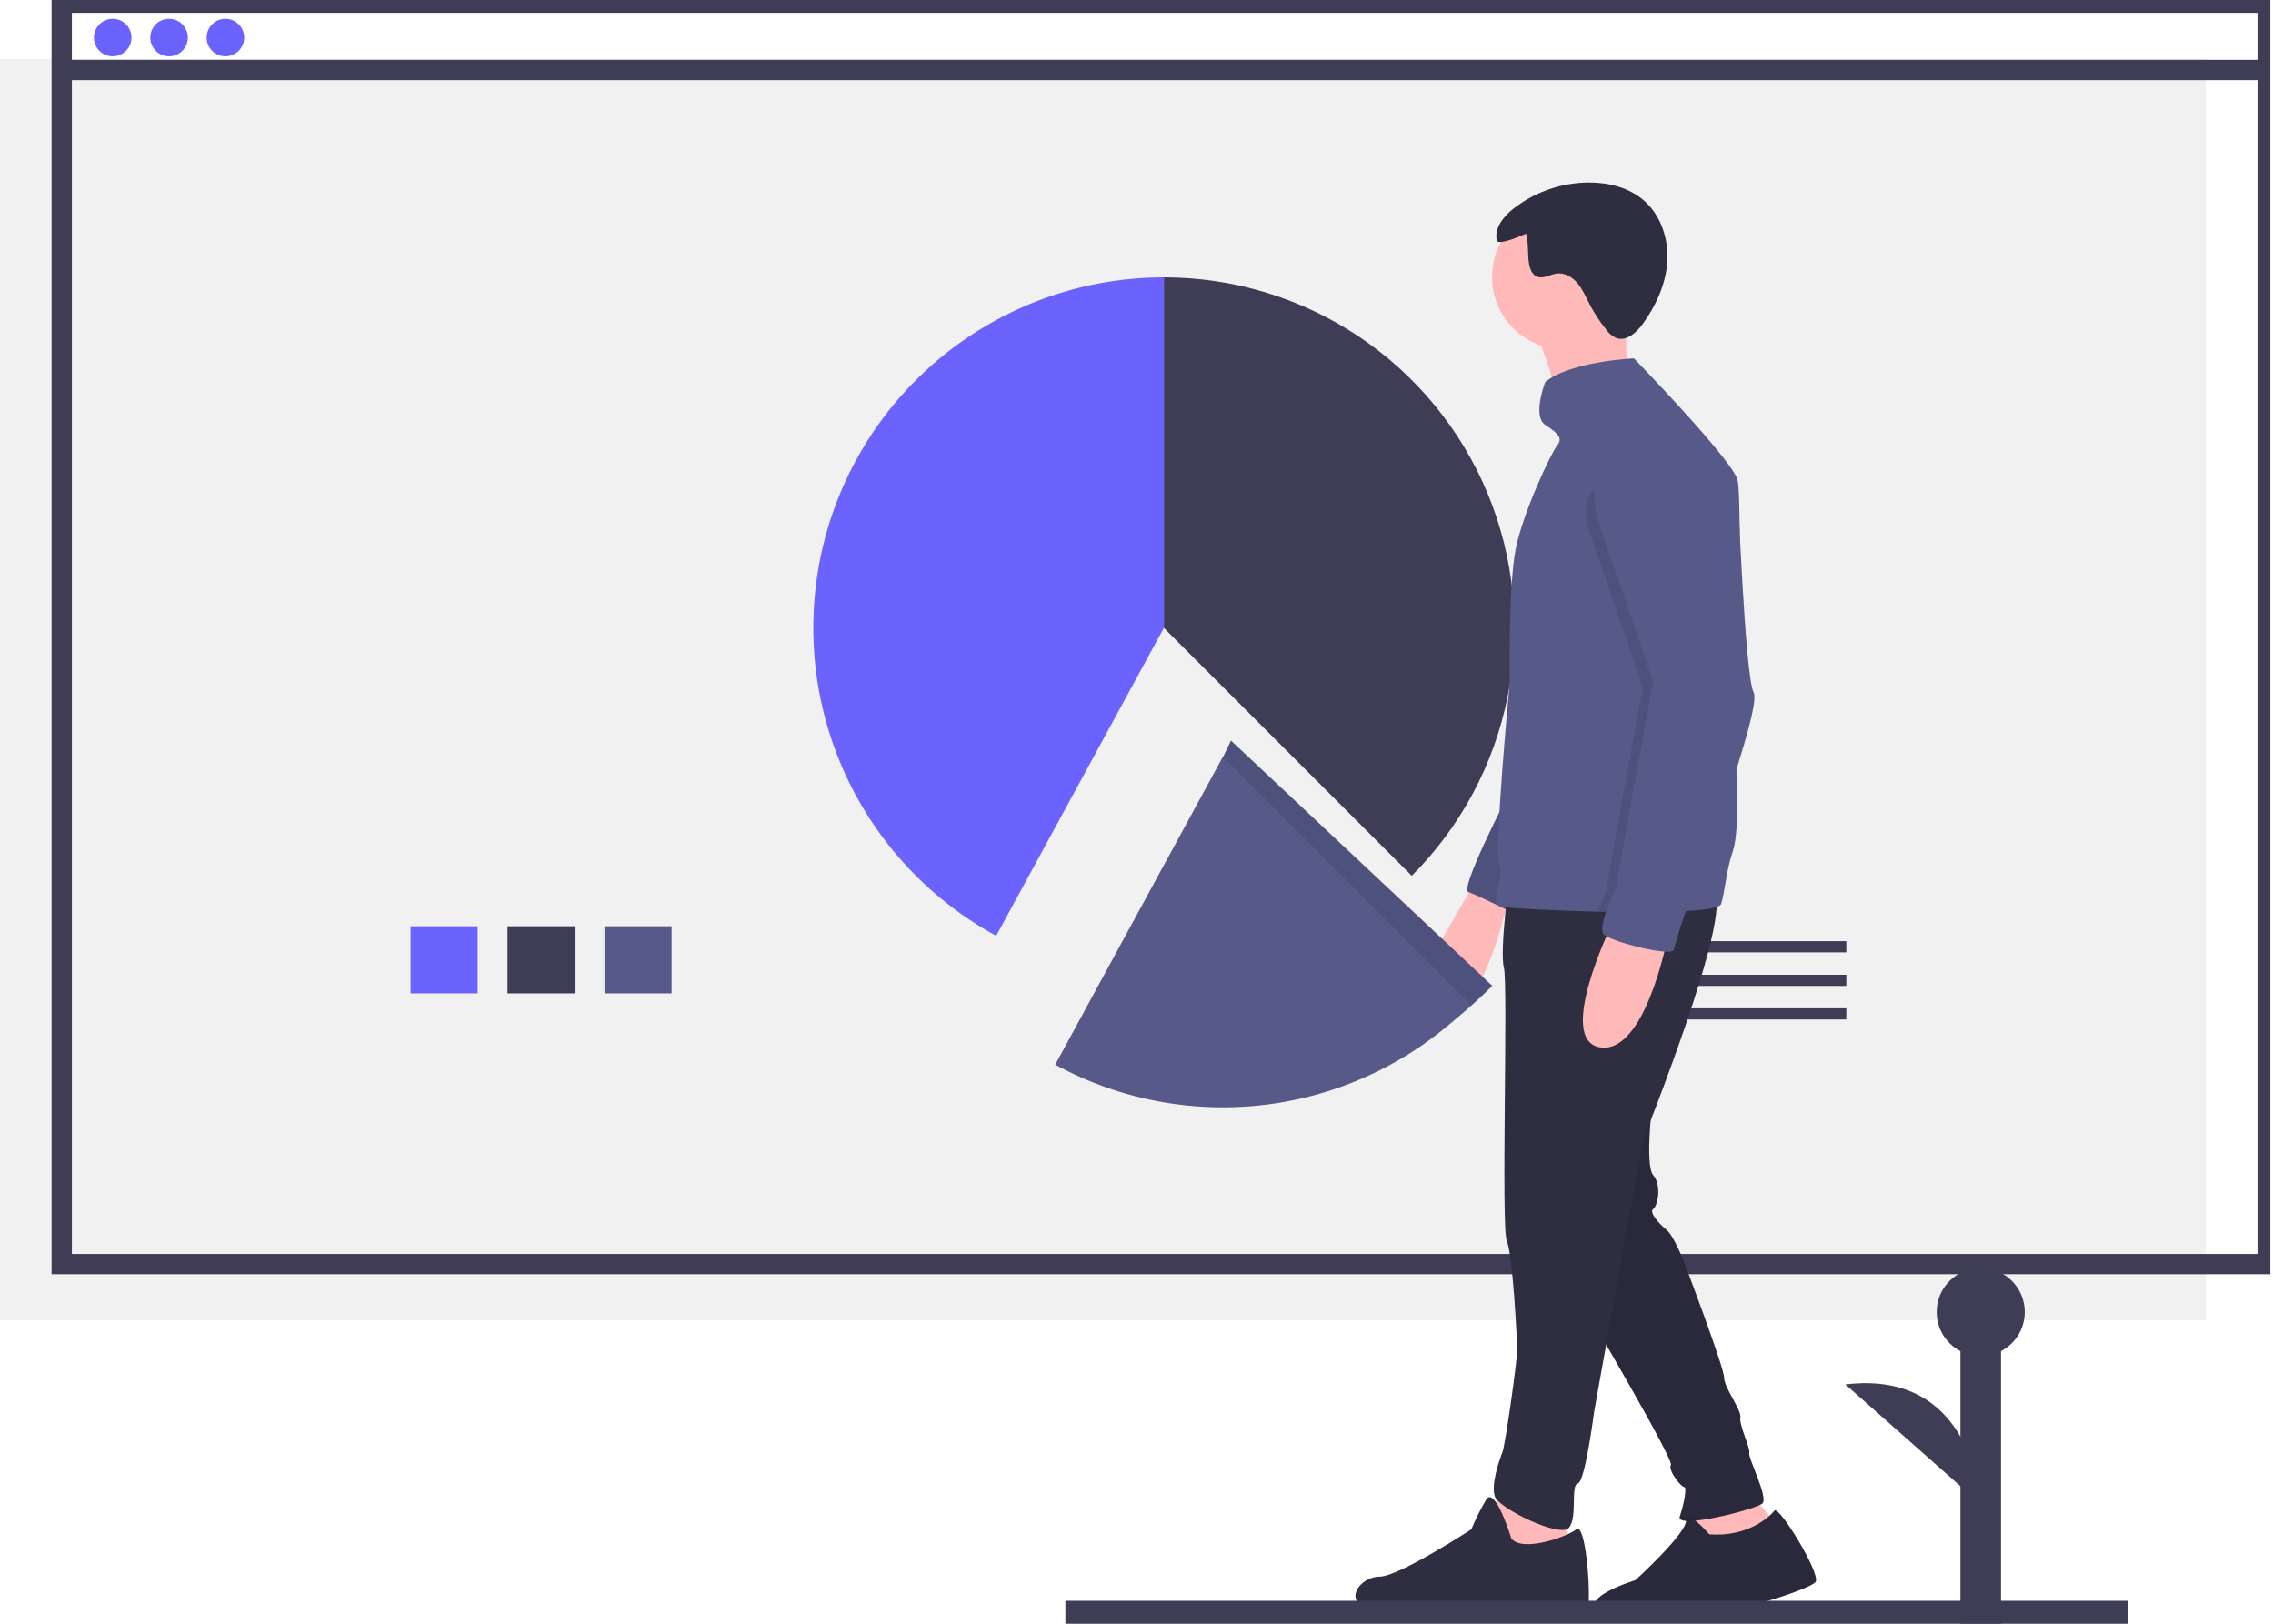 <?xml version="1.0" encoding="UTF-8"?> <svg xmlns="http://www.w3.org/2000/svg" width="112" height="80" viewBox="0 0 112 80" fill="none"><g clip-path="url(#clip0)"><path d="M108.694 2.909H0V65.058H108.694V2.909Z" fill="#F1F1F1"></path><path d="M111.736 0.132H3.042V62.281H111.736V0.132Z" stroke="#3F3D56" stroke-miterlimit="10"></path><path d="M3.042 3.449H111.736" stroke="#3F3D56" stroke-miterlimit="10"></path><path d="M5.554 2.777C6.065 2.777 6.479 2.362 6.479 1.851C6.479 1.34 6.065 0.926 5.554 0.926C5.042 0.926 4.628 1.34 4.628 1.851C4.628 2.362 5.042 2.777 5.554 2.777Z" fill="#6C63FF"></path><path d="M8.33 2.777C8.842 2.777 9.256 2.362 9.256 1.851C9.256 1.34 8.842 0.926 8.33 0.926C7.819 0.926 7.405 1.34 7.405 1.851C7.405 2.362 7.819 2.777 8.33 2.777Z" fill="#6C63FF"></path><path d="M11.107 2.777C11.618 2.777 12.033 2.362 12.033 1.851C12.033 1.34 11.618 0.926 11.107 0.926C10.596 0.926 10.182 1.34 10.182 1.851C10.182 2.362 10.596 2.777 11.107 2.777Z" fill="#6C63FF"></path><path d="M69.563 43.15C71.978 40.734 73.623 37.657 74.29 34.306C74.956 30.956 74.614 27.483 73.307 24.326C71.999 21.17 69.786 18.473 66.945 16.575C64.105 14.677 60.765 13.664 57.349 13.664V30.936L69.563 43.15Z" fill="#3F3D56"></path><path d="M57.349 13.664C53.51 13.664 49.78 14.944 46.749 17.3C43.718 19.656 41.558 22.955 40.611 26.675C39.663 30.395 39.982 34.325 41.517 37.844C43.051 41.363 45.715 44.271 49.086 46.108L57.349 30.936V13.664Z" fill="#6C63FF"></path><path d="M23.539 45.636H20.231V48.944H23.539V45.636Z" fill="#6C63FF"></path><path d="M28.316 45.636H25.009V48.944H28.316V45.636Z" fill="#3F3D56"></path><path d="M33.094 45.636H29.787V48.944H33.094V45.636Z" fill="#575A89"></path><path d="M90.975 46.371H77.377V46.923H90.975V46.371Z" fill="#3F3D56"></path><path d="M90.975 48.025H77.377V48.576H90.975V48.025Z" fill="#3F3D56"></path><path d="M90.975 49.679H77.377V50.23H90.975V49.679Z" fill="#3F3D56"></path><path d="M83.352 74.211L83.571 76.032L84.809 76.615L86.193 76.178L87.14 76.615L87.431 74.94L85.756 73.046L83.352 74.211Z" fill="#FFB9B9"></path><path d="M84.226 75.595C84.226 75.595 83.096 74.279 83.078 74.937C83.06 75.595 80.584 77.853 80.584 77.853C80.584 77.853 76.723 79.019 79.71 79.747C82.696 80.476 89.252 78.363 89.47 77.926C89.689 77.489 87.649 74.138 87.431 74.43C87.212 74.721 86.12 75.741 84.226 75.595Z" fill="#2F2E41"></path><path d="M81.458 53.961C81.458 53.961 81.021 57.385 81.458 57.895C81.895 58.404 81.676 59.424 81.458 59.57C81.239 59.716 81.749 60.298 82.113 60.59C82.478 60.881 82.987 62.192 82.987 62.192C82.987 62.192 84.954 67.364 84.954 67.874C84.954 68.384 85.828 69.477 85.755 69.841C85.683 70.205 86.265 71.371 86.193 71.589C86.12 71.808 87.139 73.774 86.848 74.066C86.557 74.357 82.55 75.377 82.769 74.721C82.987 74.066 83.133 73.264 82.987 73.264C82.842 73.264 82.186 72.463 82.332 72.172C82.478 71.88 77.961 64.232 77.961 64.232L81.458 53.961Z" fill="#2F2E41"></path><path opacity="0.1" d="M84.226 75.595C84.226 75.595 83.096 74.279 83.078 74.937C83.06 75.595 80.584 77.853 80.584 77.853C80.584 77.853 76.723 79.019 79.71 79.747C82.696 80.476 89.252 78.363 89.47 77.926C89.689 77.489 87.649 74.138 87.431 74.43C87.212 74.721 86.12 75.741 84.226 75.595Z" fill="black"></path><path opacity="0.1" d="M81.458 53.961C81.458 53.961 81.021 57.385 81.458 57.895C81.895 58.404 81.676 59.424 81.458 59.57C81.239 59.716 81.749 60.298 82.113 60.59C82.478 60.881 82.987 62.192 82.987 62.192C82.987 62.192 84.954 67.364 84.954 67.874C84.954 68.384 85.828 69.477 85.755 69.841C85.683 70.205 86.265 71.371 86.193 71.589C86.12 71.808 87.139 73.774 86.848 74.066C86.557 74.357 82.55 75.377 82.769 74.721C82.987 74.066 83.133 73.264 82.987 73.264C82.842 73.264 82.186 72.463 82.332 72.172C82.478 71.88 77.961 64.232 77.961 64.232L81.458 53.961Z" fill="black"></path><path d="M74.028 73.307L73.227 75.346L73.591 78.187L75.922 78.042L77.233 76.876V74.4L74.028 73.307Z" fill="#FFB9B9"></path><path d="M74.465 75.784C74.465 75.784 73.664 73.161 73.227 73.89C72.95 74.358 72.707 74.844 72.499 75.347C72.499 75.347 68.929 77.678 67.982 77.678C67.035 77.678 66.161 78.843 67.4 79.28C68.638 79.717 78.107 80.3 78.253 79.28C78.399 78.26 78.107 74.982 77.67 75.347C77.233 75.711 74.975 76.512 74.465 75.784Z" fill="#2F2E41"></path><path d="M72.644 43.514C72.644 43.514 71.115 46.137 70.969 46.428C70.823 46.719 70.022 48.613 71.552 49.342C73.081 50.07 74.392 44.024 74.392 44.024L72.644 43.514Z" fill="#FFB9B9"></path><path d="M74.247 39.29C74.247 39.29 71.916 43.806 72.353 43.952C72.79 44.097 74.538 44.971 74.538 44.971L75.34 40.382L74.247 39.29Z" fill="#575A88"></path><path opacity="0.1" d="M74.247 39.29C74.247 39.29 71.916 43.806 72.353 43.952C72.79 44.097 74.538 44.971 74.538 44.971L75.34 40.382L74.247 39.29Z" fill="black"></path><path d="M74.392 43.078C74.392 43.078 73.883 46.865 74.101 47.666C74.32 48.468 73.955 60.487 74.247 61.142C74.538 61.798 74.757 66.023 74.757 66.533C74.757 67.043 74.174 71.195 74.028 71.559C73.883 71.923 73.445 73.161 73.664 73.744C73.883 74.327 76.869 75.784 77.306 75.274C77.743 74.764 77.379 73.161 77.743 73.088C78.107 73.016 78.544 69.592 78.544 69.592L80.948 56.189C80.948 56.189 85.465 44.971 84.445 43.879C83.425 42.786 74.392 43.078 74.392 43.078Z" fill="#2F2E41"></path><path d="M77.087 17.219C79.059 17.219 80.657 15.621 80.657 13.649C80.657 11.678 79.059 10.08 77.087 10.08C75.116 10.08 73.518 11.678 73.518 13.649C73.518 15.621 75.116 17.219 77.087 17.219Z" fill="#FFB9B9"></path><path d="M75.776 16.563C75.776 16.563 76.942 19.622 76.796 20.278C76.65 20.933 80.22 19.112 80.22 19.112C80.22 19.112 80.001 15.543 80.22 14.596C80.438 13.649 75.776 16.563 75.776 16.563Z" fill="#FFB9B9"></path><path d="M85.564 36.493C85.548 37.104 85.537 37.469 85.537 37.469C85.537 37.469 85.756 40.819 85.392 41.912C85.028 43.005 85.028 43.806 84.809 44.534C84.745 44.746 83.873 44.86 82.648 44.91C81.525 44.956 80.106 44.95 78.743 44.918C76.486 44.866 74.382 44.745 74.028 44.68C73.227 44.534 74.174 43.296 73.883 42.64C73.591 41.985 74.393 33.608 74.393 33.608C74.393 33.608 74.32 28.873 74.684 27.052C75.048 25.231 76.432 22.317 76.724 21.953C77.015 21.589 76.796 21.37 76.141 20.933C75.485 20.496 76.141 18.821 76.141 18.821C77.379 17.801 80.511 17.655 80.511 17.655C80.511 17.655 85.319 22.609 85.61 23.629C85.787 24.245 85.723 29.168 85.646 32.968C85.616 34.398 85.585 35.67 85.564 36.493Z" fill="#575A88"></path><path d="M79.418 45.554C79.418 45.554 76.65 51.236 78.836 51.6C81.021 51.964 82.114 46.428 82.114 46.428L79.418 45.554Z" fill="#FFB9B9"></path><path d="M73.75 11.84C73.624 11.228 74.092 10.656 74.585 10.271C75.658 9.439 76.978 8.989 78.336 8.992C79.291 8.997 80.277 9.25 80.999 9.875C81.841 10.605 82.225 11.775 82.155 12.887C82.084 13.999 81.6 15.053 80.948 15.957C80.635 16.39 80.132 16.839 79.632 16.65C79.436 16.559 79.268 16.417 79.145 16.239C78.824 15.841 78.545 15.411 78.311 14.956C78.132 14.608 77.977 14.242 77.723 13.944C77.469 13.646 77.088 13.422 76.7 13.476C76.38 13.52 76.066 13.745 75.76 13.639C75.421 13.521 75.338 13.087 75.311 12.728C75.282 12.335 75.303 11.88 75.194 11.508C75.074 11.572 73.809 12.133 73.75 11.84Z" fill="#2F2E41"></path><path opacity="0.1" d="M85.564 36.493C84.748 39.435 82.876 44.394 82.769 44.607C82.742 44.662 82.7 44.769 82.648 44.91C81.525 44.956 80.106 44.95 78.743 44.918C78.954 44.366 79.2 43.833 79.2 43.66C79.2 43.296 80.948 33.9 80.948 33.9C80.948 33.9 79.564 29.747 78.326 26.251C77.088 22.755 82.004 23.447 82.004 23.447C84.627 22.791 85.1 23.92 85.1 23.92C85.1 23.92 85.331 30.061 85.646 32.968C85.727 33.714 85.813 34.246 85.902 34.409C86.018 34.623 85.861 35.425 85.564 36.493Z" fill="black"></path><path d="M80.948 21.079C80.948 21.079 77.597 22.463 78.836 25.959C80.074 29.456 81.458 33.608 81.458 33.608C81.458 33.608 79.71 43.004 79.71 43.369C79.71 43.733 78.617 45.7 79.054 46.064C79.491 46.428 82.405 47.156 82.478 46.792C82.701 45.953 82.969 45.126 83.279 44.316C83.425 44.024 86.848 34.919 86.411 34.118C85.974 33.316 85.61 23.628 85.61 23.628C85.61 23.628 83.57 20.423 80.948 21.079Z" fill="#575A88"></path><path d="M73.53 48.572L60.655 36.49L53.053 52.19C55.587 53.573 58.429 54.296 61.316 54.292C66.086 54.292 70.404 51.697 73.53 48.572Z" fill="#575A89"></path><path opacity="0.1" d="M73.53 48.572L60.655 36.49L53.053 52.19C55.587 53.573 58.429 54.296 61.316 54.292C66.086 54.292 70.404 51.697 73.53 48.572Z" fill="black"></path><path d="M72.472 49.497L60.258 37.284L51.995 52.455C55.27 54.237 59.034 54.912 62.725 54.379C66.415 53.846 69.834 52.133 72.472 49.497Z" fill="#575A89"></path><path d="M52.496 79.868H104.86" stroke="#3F3D56" stroke-width="2" stroke-miterlimit="10"></path><path d="M97.598 79.995V64.644" stroke="#3F3D56" stroke-width="2" stroke-miterlimit="10"></path><path d="M97.598 66.814C98.797 66.814 99.769 65.843 99.769 64.644C99.769 63.445 98.797 62.473 97.598 62.473C96.399 62.473 95.427 63.445 95.427 64.644C95.427 65.843 96.399 66.814 97.598 66.814Z" fill="#3F3D56"></path><path d="M97.598 74.105C97.598 74.105 97.288 67.435 90.93 68.21L97.598 74.105Z" fill="#3F3D56"></path></g><defs><clipPath id="clip0"><rect width="111.868" height="80" fill="white"></rect></clipPath></defs></svg> 